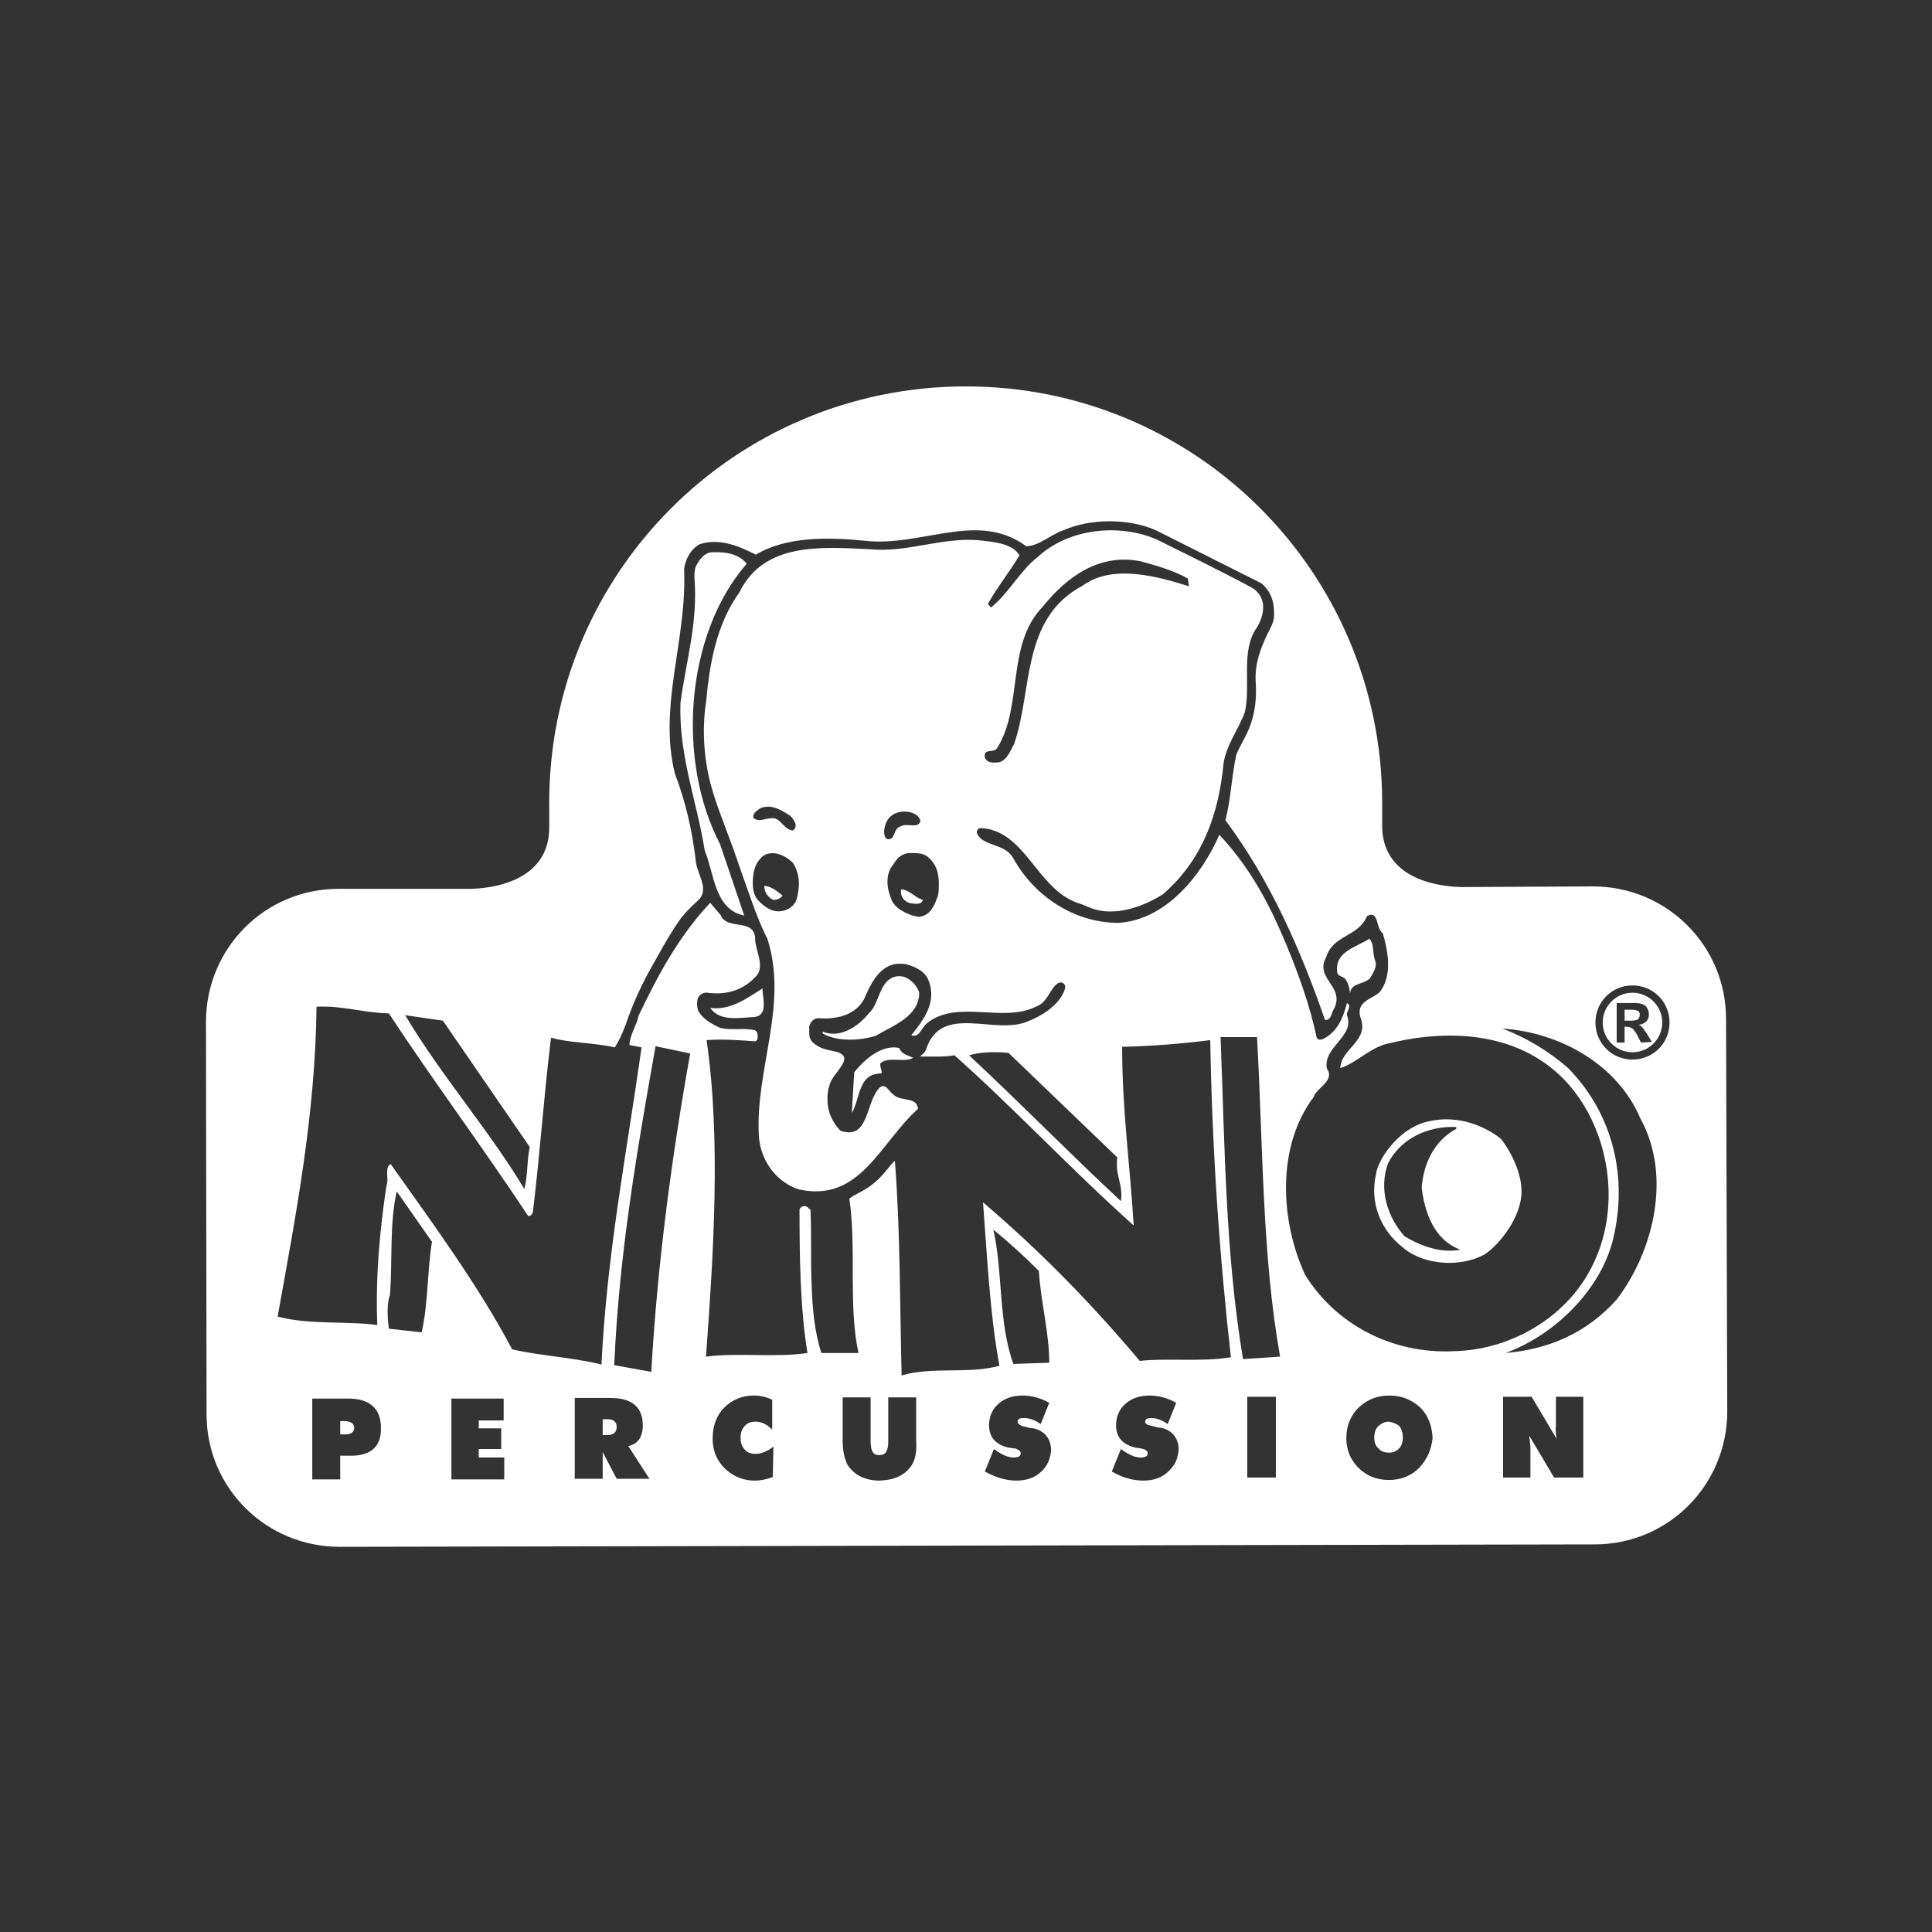 <?xml version="1.0" encoding="utf-8"?>
<!-- Generator: $$$/GeneralStr/196=Adobe Illustrator 27.6.0, SVG Export Plug-In . SVG Version: 6.00 Build 0)  -->
<svg version="1.1" id="Calque_1" xmlns="http://www.w3.org/2000/svg" xmlns:xlink="http://www.w3.org/1999/xlink" x="0px" y="0px"
	 viewBox="0 0 318 318" style="enable-background:new 0 0 318 318;" xml:space="preserve">
<rect x="0" y="0" width="318" height="318" fill="#333333" stroke="none"/>
<style type="text/css">
	.st0{fill:#FFFFFF;}
</style>
<g>
	<path class="st0" d="M126.9,147.9c0.6,0.5,1.6,0,1.9-0.5c-0.9-0.7-1.8-1.5-3-1.6C125.8,146.7,126.2,147.4,126.9,147.9z"/>
	<path class="st0" d="M225.5,161c0.5-0.9,1.3-1.9,0.8-3c-0.4-1.2-0.1-2.6-0.9-3.5c-2.1,1.4-5.8,2.1-5.3,5.6c0.2,0.6,0.8,0.6,1.2,0.9
		c0.9,1,0.9,2.6,0.9,2.6C222.3,161.7,224.5,162.1,225.5,161z"/>
	<path class="st0" d="M150.1,148.7c0.7,0.1,1.6,0.2,1.8-0.6c-1.3-0.3-2.2-1.7-3.6-1.7c0,0.1,0,0.1,0,0.2
		C148.2,147.7,149,148.6,150.1,148.7z"/>
	<path class="st0" d="M117.2,90.9c-0.5,0-0.9,0.2-1.3,0.5c-0.6,0.5-1,1.1-1.3,1.7c-0.3,0.6-0.3,1.3-0.3,2c0.6,7.4-1.4,13.8-2.3,20.6
		c-0.3,8.6,2.7,16.2,4,24.3c1.6,3.9,1.6,9.7,6.5,10.7l-4-11.8c-7.1-13.6-5.8-34.4,4.4-46.1C121.7,91.2,119.5,90.8,117.2,90.9z"/>
	<path class="st0" d="M228.6,234c-0.7,0-1.2,0.3-1.7,0.7c-0.5,0.5-0.7,1.1-0.7,1.9c0,0.8,0.2,1.4,0.7,1.8c0.4,0.5,1,0.7,1.7,0.7
		c0.7,0,1.2-0.2,1.7-0.7c0.4-0.4,0.6-1.1,0.6-1.8c0-0.8-0.2-1.4-0.6-1.9C229.8,234.3,229.2,234.1,228.6,234z"/>
	<path class="st0" d="M116.9,165.9c1.6,2.3,4.8,1.6,7.3,1.5c2.3-0.3,1.3-3.2,1.3-4.7C122.9,164.3,120.4,166.3,116.9,165.9z"/>
	<path class="st0" d="M151.3,163.4c-0.4-1.2-1.2-2-2.2-2.5c-0.7-0.3-1.5-0.3-2.2,0c-2.3,1.1-2.1,4.2-3.9,5.9c-1.7,2.1-4.7,4.2-7.6,3
		l0,0.3c2.4,1.4,6.1,1.2,8.7,0.4C147,168.8,151.3,167.3,151.3,163.4z"/>
	<path class="st0" d="M148,172.5c-2.6-0.6-5.4,1.5-7.4,4l-0.4,6.7c1.4-2.3,1-6.6,4.9-6.5c0.1-0.6-0.3-1-0.2-1.7
		c1.5-1.2,3.9,0,5.4-0.9C149.4,173.7,148.4,173.5,148,172.5z"/>
	<path class="st0" d="M234.6,184.7c-4.6,1.3-7.8,6.2-8.1,8.5c-1.1,4.7,0.7,9.3,4.5,12.2c3.4,2.9,9.5,3.2,13.3,1.1
		c1.7-1,5.6-5.1,6.1-9.6c0.4-3.9-2.3-8.2-3.4-9.5C243.9,185,239.4,183.4,234.6,184.7z M231.2,203.5c-2.9-3.2-4.3-7.9-2.7-12.1
		c2.1-4,6.5-6.1,11.2-5.9l0,0.3c-3.7,2-5.4,5.8-5.7,9.7c0.5,4,2,8.6,6.4,10.2C237.1,206.3,233.9,205.1,231.2,203.5z"/>
	<path class="st0" d="M268.7,163.4c-2.7,0-4.9,2.2-4.9,4.9c0,2.7,2.2,4.9,4.9,4.9c2.7,0,4.9-2.2,4.9-4.9
		C273.6,165.6,271.4,163.4,268.7,163.4z M270.1,171.6l-0.5-1c-0.3-0.6-0.6-1-0.9-1.3c-0.3-0.2-0.6-0.3-1-0.3l-0.3,0l0,2.6l-1.3,0
		l0-6.5l3.1,0c0.8,0,1.3,0.2,1.7,0.5c0.3,0.4,0.5,0.8,0.5,1.3c0,0.5-0.1,0.9-0.4,1.2c-0.3,0.3-0.7,0.5-1.3,0.6
		c0.3,0.1,0.5,0.2,0.6,0.4c0.2,0.2,0.4,0.5,0.8,1.1l0.8,1.3L270.1,171.6z"/>
	<path class="st0" d="M56.8,233.9l-0.8,0l0,2.2l0.8,0c1,0,1.5-0.4,1.5-1.1C58.3,234.3,57.8,234,56.8,233.9z"/>
	<path class="st0" d="M269.9,167c0-0.3-0.1-0.5-0.3-0.6c-0.2-0.1-0.6-0.2-1-0.2l-1.2,0l0,1.8l1.1,0c0.5,0,0.9-0.1,1.1-0.2
		C269.8,167.6,269.9,167.3,269.9,167z"/>
	<path class="st0" d="M284.1,167.7c0-12.1-9.8-21.8-21.9-21.8l-20.8,0.1c0,0-13.9,0.7-13.9-10.1l0-3.9
		c-0.1-37.9-30.8-68.5-68.7-68.4c-37.9,0.1-68.5,30.8-68.4,68.7l0,3.9c0,10.8-13.9,10.1-13.9,10.1l-20.8,0
		c-12.1,0-21.8,9.8-21.8,21.9l0.1,64.6c0,12.1,9.8,21.8,21.9,21.8l206.6-0.4c12.1,0,21.8-9.8,21.8-21.9L284.1,167.7z M72.9,168
		l14.3,20.8c-0.5,2.2-0.3,4.7-0.9,6.9c-5.8-9.7-13.8-18.8-19.6-28.6L72.9,168z M57.5,239.6l-1.5,0l0,3.9l-4.6,0l0-13.3l5.6,0
		c3.8-0.1,5.7,1.6,5.7,4.8C62.8,238.1,61,239.7,57.5,239.6z M69.4,219.3l-5.4-0.6c-0.2-1.7-0.4-4,0.2-5.6c0.4-5.7-0.1-11.7,1.1-17
		l5.8,8.3C70.3,209.3,70.5,214.5,69.4,219.3z M74.3,243.5l0-13.3l8.6,0l0,3.6l-4.1,0l0,1.3l3.7,0l0,3.4l-3.7,0l0,1.4l4.2,0l0,3.6
		L74.3,243.5z M101.5,243.4l-2.3-4.4l0,4.4l-4.6,0l0-13.3l5.9,0c3.5,0,5.3,1.5,5.3,4.5c0,1-0.2,1.7-0.6,2.3c-0.4,0.6-1.1,1-1.8,1.1
		l3.5,5.4L101.5,243.4z M107.2,225.8l-6.1-1.1c0.8-18.3,3.7-35,6.8-52.5l5.7,1.2C110.6,190.2,108.2,208,107.2,225.8z M127.2,243.1
		c-1,0.4-2,0.6-3,0.6c-1.6,0-3-0.5-4.2-1.4c-1.8-1.4-2.7-3.2-2.7-5.6c0-2.1,0.7-3.8,1.9-5c1.3-1.3,2.9-2,4.9-2c1,0,2,0.2,3,0.7
		l0,4.9c-0.8-0.8-1.7-1.3-2.7-1.3c-0.8,0-1.4,0.2-1.8,0.7c-0.5,0.5-0.7,1.1-0.7,2c0,0.8,0.2,1.4,0.7,1.9c0.4,0.5,1,0.7,1.8,0.7
		c0.9,0,1.9-0.4,2.9-1.2L127.2,243.1z M150.1,241.1c-1.1,1.7-2.8,2.5-5.3,2.6c-2.4,0-4.2-0.9-5.3-2.6c-0.5-1-0.8-2.3-0.8-3.9l0-7.2
		l4.6,0l0,7.3c0,0.7,0.1,1.2,0.3,1.6c0.2,0.4,0.5,0.6,1.1,0.6c0.6,0,1-0.2,1.2-0.6c0.2-0.4,0.3-0.9,0.3-1.6l0-7.3l4.6,0l0,7.2
		C150.9,238.9,150.7,240.1,150.1,241.1z M171.4,242.2c-1,1-2.4,1.5-4.1,1.5c-1.7,0-3.4-0.5-5.2-1.5l1.5-3.7c1.2,0.9,2.3,1.4,3.2,1.4
		c0.8,0,1.2-0.2,1.2-0.7c0-0.3-0.2-0.5-0.5-0.6c-0.1-0.1-0.3-0.2-0.6-0.2c-0.2,0-0.5-0.1-0.8-0.1c-2.2-0.5-3.3-1.7-3.3-3.7
		c0-1.4,0.5-2.6,1.5-3.5c1-0.9,2.3-1.4,4-1.4c1.5,0,3,0.4,4.4,1.2l-1.4,3.5c-1-0.7-1.9-1-2.8-1c-0.7,0-1,0.2-1,0.6
		c0,0.3,0.2,0.5,0.7,0.7c0.2,0.1,0.5,0.1,0.8,0.2c0.3,0.1,0.7,0.2,1.1,0.2c0.9,0.2,1.6,0.6,2.1,1.2c0.5,0.6,0.8,1.4,0.8,2.4
		C172.9,240.1,172.4,241.3,171.4,242.2z M163.5,202.4c2.6,2.1,5,4.3,7.5,6.8c0.3,5.1,1.7,10.1,1.7,15.1l-5.9,0.2
		C164.3,217.6,165.1,209.5,163.5,202.4z M192.3,242.2c-1,1-2.4,1.5-4.1,1.5c-1.7,0-3.5-0.5-5.2-1.5l1.5-3.7c1.2,0.9,2.3,1.4,3.2,1.4
		c0.8,0,1.2-0.2,1.2-0.7c0-0.3-0.2-0.5-0.5-0.6c-0.1-0.1-0.3-0.1-0.6-0.2c-0.2,0-0.5-0.1-0.8-0.1c-2.2-0.5-3.3-1.7-3.3-3.7
		c0-1.4,0.5-2.6,1.5-3.5c1-0.9,2.3-1.4,4-1.4c1.5,0,3,0.4,4.4,1.2l-1.4,3.5c-1-0.7-1.9-1-2.7-1c-0.7,0-1,0.2-1,0.6
		c0,0.3,0.2,0.5,0.7,0.6c0.2,0.1,0.5,0.1,0.8,0.2c0.3,0.1,0.7,0.2,1.1,0.2c0.9,0.2,1.6,0.6,2.1,1.2c0.5,0.6,0.8,1.4,0.8,2.3
		C193.9,240.1,193.4,241.2,192.3,242.2z M205.3,243.2l0-13.3l4.7,0l0,13.3L205.3,243.2z M204.6,223.7c-2.9-17.2-3-35.1-3.7-53l6,0
		c1,17.7,0.8,35.8,3.8,52.6L204.6,223.7z M233.6,241.6c-1.3,1.3-3,2-5,2c-2,0-3.7-0.7-5-2c-1.3-1.3-2-2.9-2-4.9c0-2,0.7-3.7,2-5
		c1.4-1.3,3-2,5.1-2c2,0,3.7,0.7,5.1,2c1.3,1.3,1.9,3,2,5C235.6,238.6,234.9,240.2,233.6,241.6z M214.8,209.8
		c-4.1-8.9-4.7-21.1,1.4-29.2c0.5-1.6,3.6-2.7,2.2-4.7c-0.7-3.6,4.7-5.3,3.3-8.8c-0.1-0.7,0.9-1.5,0-2c-0.6,2.3-1.5,4.7-3.9,5.9
		c0,0-0.4,0.2-0.7,0.1c-0.3-0.1-0.4-0.3-0.4-0.4c-1-4.8-3-10.8-6-17.6c-2.5-5.7-5.6-11-10-15.7c-2.9,6.6-8.7,14-16.6,14.5
		c-7.2,0-13.8-4.3-17.3-10.6c-1.4-2.6-5.1-1.9-6-4.2c-0.1-0.4,0.2-0.8,0.6-0.8c7.3,0.3,9.2,9.9,15.9,12.3c0.7,0.2,1.4,0.5,2.1,0.8
		c3.9,1.6,8.7-0.1,12-2.2c6.6-5.7,9.2-13.3,10-21.6c0.5-3.1,2.5-5.6,3.5-8.4c1-4.5-0.7-10,1.9-13.8c0.6-0.9,1-2,1.1-3.1
		c0-0.2,0-0.5,0-0.7c-0.1-1.2-0.8-2.3-1.9-2.9c-5.2-2.8-10.4-5.3-15.6-7.9c-6.2-2.7-14.5-1.8-19.5,2.8c-3,2.3-4.9,6.1-7.8,8.4
		l-0.5-0.6c1.5-2.7,3.6-5.3,5.2-8c-1.2-2-4.3-2.2-6.9-2.5c-6.3-0.4-11.6,2.1-17.8,1.5c-8.1-0.4-17.4-1.1-21.4,7.1
		c-3.8,5.3-4.9,11.7-5.5,18.2c0,0-1,5.2,0.4,11.8c0.8,3.9,2.7,8.3,4.2,12.5c2.1,6,3.9,11.5,5.5,14.5c3.5,10.9-2,21.5-1.4,32.4
		c0.2,3.3,1.9,6.3,4.7,8c0.6,0.4,1.3,0.7,2,0.9c10,2.1,13.2-7.6,19.5-13.3c-0.2-2.1-3-1.1-4.1-2.4c-0.7-0.4-1.2-1.9-2.2-1.1
		c-2.4,2.4-1.7,8.8-6.5,7.1c-1.6-1.8-2.4-3.7-2-6.6c0-0.2,0.1-0.5,0.2-0.7c0.3-2.2,4.6-4.7,1.1-5.7c-1.4-0.3-2.8-0.5-3.9-1.6
		c-0.3-0.3-0.5-0.8-0.5-1.3c0-0.4,0-0.9,0-1.3c0.2-0.8,0.9-1.4,1.7-1.3c3,0.2,5.9-0.6,7.3-3.1c1-2.3,2.3-5.2,5-5.8
		c0.6-0.1,1.3-0.1,1.9,0c1.5,0.4,3.1,1.1,3.7,2.6c1.5,3.6-0.8,6.6-2.8,9.1c1.3,0.5,1.7-1.3,2.6-2c5-4,12.6,0.1,18.1-2.8
		c1.8-0.7,2.2-3.1,3.5-3.8c0.6-0.3,1.3,0.2,1.1,0.9c-0.7,2.4-3.3,4.2-5.4,5.1c-0.2,0.1-0.5,0.2-0.7,0.3c-5.5,2.4-14.3-3.1-16.8,4.7
		c-0.1,0.2-0.2,0.4-0.4,0.6l-0.6,0.5c1.7,0,4.1,0.1,5.7-0.2c9.8,8.7,19.3,18.9,29.5,28c-0.6-10-1.9-18.8-1.9-29.4
		c4.7-0.1,9.8-0.5,14.5-1.1c0.3,17.7,1.5,35.4,3.4,52.2c-4.8,0.8-10.4,0.1-15,0.6c-8.1-9.6-16.2-17.9-25.8-26.1
		c0.7,9,1.1,18.2,2.7,26.9c-5,1.4-11.2,0.1-16.1,1.6c-0.3-12.1-0.2-23.4-1.1-35.3c-0.5,0.2-1.7,2.2-3.4,3.6c-1.5,1.3-3.5,2-4.1,2.6
		c1.2,8.1-0.2,17.6,1.5,25.4h-6.1c-1.1-3.3-1.5-7.4-1.6-11.1c-0.2-4.1,0-8-0.2-12.5c-0.1-0.1-0.2-0.1-0.3-0.2
		c-0.3-0.5-1.1-0.5-1.4,0l-0.1,0.1c0,8,0.1,16.2,1.3,23.7c-5.4,0.8-11.3-0.1-16.7,0.6c1.2-16.3,2.5-35.7,0.1-52.1
		c2.7-0.2,5.2,0,8,0.2c0.5-0.2,0.4-0.6,0.4-1c0-0.5-0.3-0.9-0.8-0.9c-1.7-0.3-3.7,0.1-5.3-0.3c-1.4-0.6-3-1.5-3.7-2.9
		c-0.2-0.6-0.2-1.2-0.1-1.8c0.2-0.7,0.9-1.2,1.6-1.1c3.1,0.4,6-0.3,8.3-3c1-1.6-0.2-3.7-0.4-5.6c0.1-3.9-4.6-1.5-5.7-4.2l-1.7-2
		c-5.2,5.5-8.7,12.1-11.8,18.6c-0.3,1.6-1.4,3-1.5,4.8l2,0.4c-2.5,17.7-5.7,33.9-6.6,52.2c-4.8-1.2-9.9-1.4-14.7-2.5
		c-5.5-10.4-12.9-20.5-20-30.5c-1.1,0.6-0.2,2.5-0.7,3.6c-1.1,7.4-1.8,14.9-1.5,22.9c-5.1-0.7-11.2,0-16.4-1.4
		c3-16.7,6.2-33.2,6.4-51c4.4-0.2,7.6,1,11.9,1.1c7.3,11.1,15.5,22.1,22.9,33.3c0.4,0.2,0.7-0.3,0.8-0.5c1.2-9.8,1.8-19.2,3-28.8
		c3.1,0.9,7.1,0.8,10.5,1.6c1-1.6,1.7-3.4,2.3-5.2c0.8-2.2,1.8-4.4,2.9-6.5c1.8-3.2,3.5-6.5,5.7-9.6c0.8-1,1.7-1.9,2.7-2.8
		c2.2-1.9-0.2-4.5-0.3-6.8c-0.6-5-1.7-9.7-3.4-14.1c-2.8-11.2,2-22,1.5-33.7c0.2-1.6,1-3.2,2.5-4.1c3.3-1.1,6.6,0.3,9.3,1.7
		c5-3,11.8-2.9,17.9-2.3c9.4,1.1,18.6-5,26.6,0.9c2.1,0,4-1.9,6.1-2.6c4.5-2,10.8-2,15.3,0l17.3,8.7c1.7,1.4,2.2,3.3,2.1,5.4
		c0,0.6-0.2,1.1-0.4,1.6c-1.5,2.9-2.9,6-2.6,9.5c0.2,3-0.3,6-1.7,8.7c-0.5,1-1.1,2-1.5,3c-0.8,3.6-0.9,7.4-1.8,10.8
		c7.5,10.1,12.4,21.4,16.4,32.9c1.1,0,1-1.2,1.5-1.9c1.8-3.7-3.3-4.9-1.3-8.5c1.1-3.6,5.3-3.3,6.7-6.7c2-1.1,1.4,2,2.6,2.8
		c0.9,3,1.6,7-0.5,9.7c-1.3,1.2-3.9,1.5-3.2,4.1c1.6,3.9-3.2,5.2-3.3,8.4c2.7-0.8,5.1-3.6,8.2-4.1c10.2-2.5,21.9-1.7,29.4,6.8
		c6.7,7.7,8.6,19.8,4.2,29.2c-4,8.8-13.4,14.5-23.1,14.7C229.3,222.9,219.9,218.1,214.8,209.8z M184.5,197.7
		c-8.2-7.6-16.7-16.3-25-24c2-0.6,4.5-0.6,6.5-0.4l17.9,17.2C183.5,193.5,184.9,194.9,184.5,197.7z M164.2,123
		c4.2-6.8,1.4-16.9,7.4-23.1c4-5,9.4-8.9,16.2-7.5c2.6,0.7,5.3,1.5,7.7,2.8l0.2,1.3c-4.8-1.5-12.5-3.8-17.5-0.1
		c-10.2,5.4-8.2,17.3-11.3,26.1c-0.6,1-1.1,2.7-2.6,3c-0.9,0-1.7,0.2-2.2-0.8C161.8,123,163.8,124.1,164.2,123z M146.6,142.9
		c0.3-0.4,0.6-0.9,0.9-1.3c0.5-0.7,1.4-1.2,2.3-1.2c1.2,0,2.4,0,3.2,0.9c1.5,1.4,1.6,3.3,1.5,5.2c0,0.5-0.1,1-0.3,1.4
		c-0.5,1.4-1.2,2.8-2.9,3c-1.2-0.1-2.2-0.6-3.2-1.2c-0.7-0.5-1.3-1.2-1.5-2C146,146.2,145.8,144.4,146.6,142.9z M146,138.1
		c-0.8-0.4-0.6-2.9,0.8-3.9c1.5-1.1,4.3-0.7,4.7,0.9c-0.3,1.4-2.3,0.3-3.2,0.9C146.9,136.3,147.5,138.4,146,138.1z M124,144
		c0.1-0.9,0.4-1.8,1-2.5c0.4-0.5,0.9-0.9,1.5-1c1.6-0.3,2.9,0.5,4,1.5c1.2,1.9,1.2,3.9,0.6,6.1c-0.2,0.5-0.5,0.9-0.9,1.2
		c-0.9,0.7-2.1,0.9-3.2,0.5c-0.7-0.3-1.3-0.7-1.9-1.3C123.8,147.4,123.8,145.6,124,144z M124,134.6c-0.1-0.9,0.7-1.2,1.2-1.6
		c1.9-0.7,3.5,0.4,4.9,1.3c0.7,0.7,1.3,1.8,0.4,2.4c-1.3-0.1-1.9-1.7-3-2C126.1,134.5,125,135.5,124,134.6z M255.8,243.2l-4.1-6.9
		c0.1,0.9,0.2,1.6,0.2,2.1l0,4.8l-4.5,0l0-13.3l4.7,0l4.1,6.9c-0.1-0.8-0.2-1.6-0.1-2.1l0-4.8l4.5,0l0,13.3L255.8,243.2z
		 M266.1,213.9c-5,5.6-11.3,8.2-18.3,8.8c8.3-3,16.2-10.9,17.9-19.6c2.2-10.2-0.6-20.2-7.6-27.3c-3.3-2.9-7.1-5.1-10.8-6.5
		c9.3,0.6,18.9,5.8,22.7,14.8C275.2,193.5,272.2,205.9,266.1,213.9z M268.7,174.4c-3.4,0-6.1-2.7-6.1-6.1c0-3.4,2.7-6.1,6.1-6.1
		c3.4,0,6.1,2.7,6.1,6.1C274.8,171.7,272.1,174.4,268.7,174.4z"/>
	<path class="st0" d="M100,233.6l-0.8,0l0,2.6l0.8,0c1,0,1.5-0.5,1.5-1.3C101.5,234,101,233.6,100,233.6z"/>
</g>
</svg>
